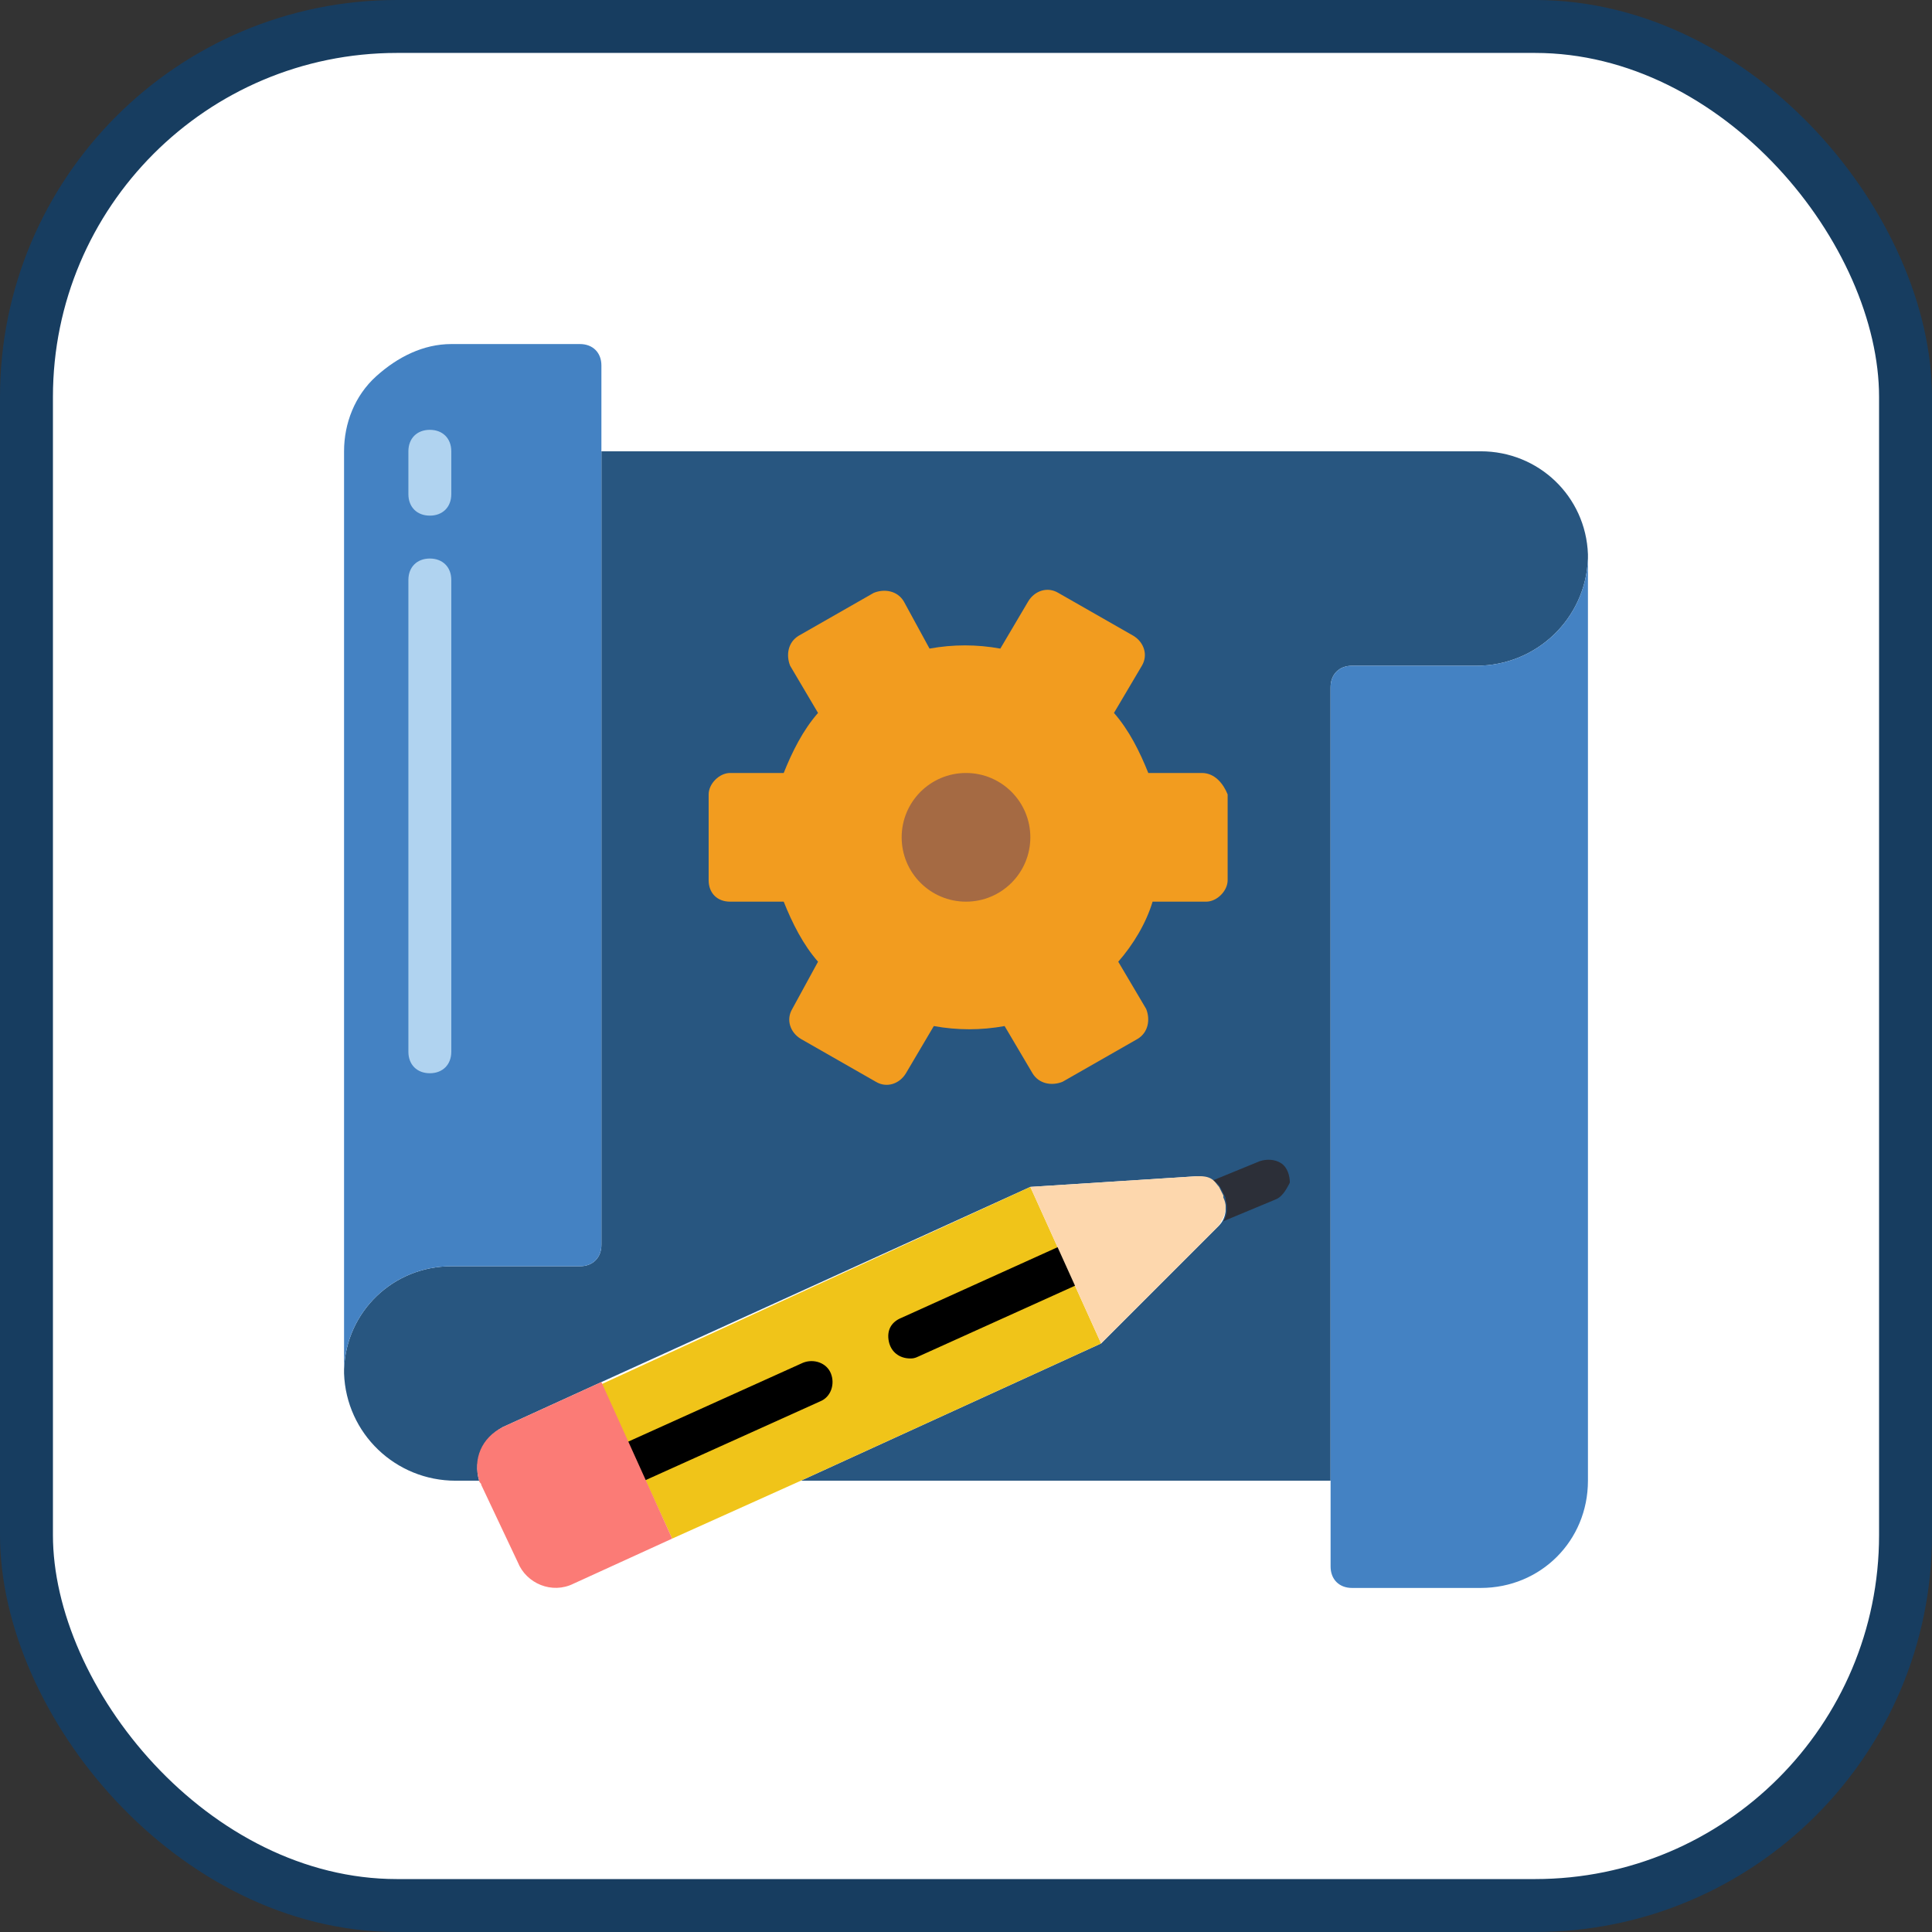 <svg viewBox="0 0 73 73" version="1.1" xmlns="http://www.w3.org/2000/svg" xmlns:xlink="http://www.w3.org/1999/xlink" fill="#000000"><rect x="0" y="0" width="73" height="73" fill="#333333" stroke="none"/><g id="SVGRepo_bgCarrier" stroke-width="0"></g><g id="SVGRepo_tracerCarrier" stroke-linecap="round" stroke-linejoin="round"></g><g id="SVGRepo_iconCarrier"> <title>architecture-and-paradigms/architecture/prototype</title> <desc>Created with Sketch.</desc> <defs> </defs> <g id="architecture-and-paradigms/architecture/prototype" stroke="none" stroke-width="1" fill="none" fill-rule="evenodd"> <g id="container" transform="translate(2, 2)" fill="#FFFFFF" fill-rule="nonzero" stroke="#173D60" stroke-width="2"> <rect id="mask" x="-1" y="-1" width="71" height="71" rx="14"> </rect> </g> <g id="blueprint-(2)" transform="translate(13, 13)" fill-rule="nonzero"> <path d="M47,7.942 L47,8.104 C46.919,10.372 45.055,12.155 42.786,12.155 L38.086,12.155 C37.6,12.155 37.276,12.479 37.276,12.966 L37.276,42.948 L17.26,42.948 L28.605,37.762 L33.062,33.305 C33.305,33.062 33.386,32.657 33.224,32.333 L33.062,31.928 C32.9,31.604 32.576,31.442 32.252,31.442 L25.931,31.847 L9.724,39.221 L5.997,40.922 C5.267,41.328 4.862,42.138 5.105,42.948 L4.214,42.948 C1.945,42.948 0.081,41.166 1.13686838e-13,38.896 L1.13686838e-13,38.734 C0.081,36.547 1.864,34.845 4.052,34.845 L8.914,34.845 C9.4,34.845 9.724,34.521 9.724,34.034 L9.724,4.052 L42.948,4.052 C45.136,4.052 46.919,5.753 47,7.942 Z" id="Shape" fill="#285680"> </path> <path d="M47,8.104 L47,42.948 C47,45.217 45.217,47 42.948,47 L38.086,47 C37.6,47 37.276,46.676 37.276,46.19 L37.276,12.966 C37.276,12.479 37.6,12.155 38.086,12.155 L42.786,12.155 C45.055,12.155 46.919,10.372 47,8.104 Z" id="Shape" fill="#4482C3"> </path> <path d="M9.724,0.81 L9.724,34.034 C9.724,34.521 9.4,34.845 8.914,34.845 L4.052,34.845 C1.864,34.845 0.081,36.547 0,38.734 L0,4.052 C0,2.998 0.405,1.945 1.216,1.216 C2.026,0.486 2.998,2.84217094e-14 4.052,2.84217094e-14 L8.914,2.84217094e-14 C9.4,2.84217094e-14 9.724,0.324 9.724,0.81 Z" id="Shape" fill="#4482C3"> </path> <path d="M32.414,16.207 L30.388,16.207 C30.064,15.396 29.659,14.586 29.091,13.938 L30.145,12.155 C30.388,11.75 30.226,11.264 29.821,11.021 L26.984,9.4 C26.579,9.157 26.093,9.319 25.85,9.724 L24.797,11.507 C23.905,11.345 23.014,11.345 22.122,11.507 L21.15,9.724 C20.907,9.319 20.421,9.238 20.016,9.4 L17.179,11.021 C16.774,11.264 16.693,11.75 16.855,12.155 L17.909,13.938 C17.341,14.586 16.936,15.396 16.612,16.207 L14.586,16.207 C14.181,16.207 13.776,16.612 13.776,17.017 L13.776,20.259 C13.776,20.745 14.1,21.069 14.586,21.069 L16.612,21.069 C16.936,21.879 17.341,22.69 17.909,23.338 L16.936,25.121 C16.693,25.526 16.855,26.012 17.26,26.255 L20.097,27.876 C20.502,28.119 20.988,27.957 21.231,27.552 L22.284,25.769 C23.176,25.931 24.067,25.931 24.959,25.769 L26.012,27.552 C26.255,27.957 26.741,28.038 27.146,27.876 L29.983,26.255 C30.388,26.012 30.469,25.526 30.307,25.121 L29.253,23.338 C29.821,22.69 30.307,21.879 30.55,21.069 L32.576,21.069 C32.981,21.069 33.386,20.664 33.386,20.259 L33.386,17.017 C33.224,16.612 32.9,16.207 32.414,16.207 Z" id="Shape" fill="#F29C1F"> </path> <path d="M25.931,18.638 C25.931,19.981 24.843,21.069 23.5,21.069 C22.157,21.069 21.069,19.981 21.069,18.638 C21.069,17.295 22.157,16.207 23.5,16.207 C24.843,16.207 25.931,17.295 25.931,18.638 Z" id="Shape" fill="#A56A43"> </path> <path d="M3.241,27.552 C2.755,27.552 2.431,27.227 2.431,26.741 L2.431,8.914 C2.431,8.428 2.755,8.104 3.241,8.104 C3.727,8.104 4.052,8.428 4.052,8.914 L4.052,26.741 C4.052,27.227 3.727,27.552 3.241,27.552 Z" id="Shape" fill="#B0D3F0"> </path> <path d="M3.241,6.483 C2.755,6.483 2.431,6.159 2.431,5.672 L2.431,4.052 C2.431,3.565 2.755,3.241 3.241,3.241 C3.727,3.241 4.052,3.565 4.052,4.052 L4.052,5.672 C4.052,6.159 3.727,6.483 3.241,6.483 Z" id="Shape" fill="#B0D3F0"> </path> <path d="M35.169,32.333 L33.224,33.143 C33.386,32.9 33.386,32.576 33.305,32.333 L33.305,32.252 L33.143,31.928 C33.062,31.766 32.981,31.685 32.819,31.604 L34.602,30.874 C34.845,30.793 35.169,30.793 35.412,30.955 C35.655,31.117 35.736,31.442 35.736,31.685 C35.574,32.009 35.412,32.252 35.169,32.333 Z" id="Shape" fill="#2C2F38"> </path> <polygon id="Shape" fill="#F0C419" points="28.605 37.762 17.26 42.948 12.398 45.136 9.724 39.302 25.931 31.847"> </polygon> <path d="M21.393,38.329 C20.988,38.329 20.664,38.086 20.583,37.681 C20.502,37.276 20.664,36.952 21.069,36.79 L26.984,34.115 C27.39,33.953 27.876,34.115 28.038,34.521 C28.2,34.926 28.038,35.412 27.633,35.574 L21.717,38.248 C21.555,38.329 21.474,38.329 21.393,38.329 Z" id="Shape" fill="#000000"> </path> <path d="M11.021,43.029 C10.615,43.029 10.291,42.786 10.21,42.381 C10.129,41.976 10.291,41.652 10.696,41.49 L17.341,38.491 C17.747,38.329 18.233,38.491 18.395,38.896 C18.557,39.302 18.395,39.788 17.99,39.95 L11.345,42.948 C11.264,43.029 11.183,43.029 11.021,43.029 Z" id="Shape" fill="#000000"> </path> <path d="M12.398,45.136 L8.671,46.838 C7.86,47.243 6.888,46.838 6.564,46.028 L5.186,43.11 C5.186,43.029 5.105,43.029 5.105,42.948 C4.862,42.138 5.186,41.328 5.997,40.922 L9.724,39.221 L12.398,45.136 Z" id="Shape" fill="#FB7B76"> </path> <path d="M33.143,33.143 C33.143,33.224 33.062,33.224 33.062,33.305 L28.605,37.762 L25.931,31.847 L32.252,31.442 C32.414,31.442 32.576,31.442 32.738,31.523 C32.9,31.604 32.981,31.766 33.062,31.847 L33.224,32.171 L33.224,32.252 C33.386,32.576 33.305,32.9 33.143,33.143 Z" id="Shape" fill="#FDD7AD"> </path> </g> </g> </g></svg>